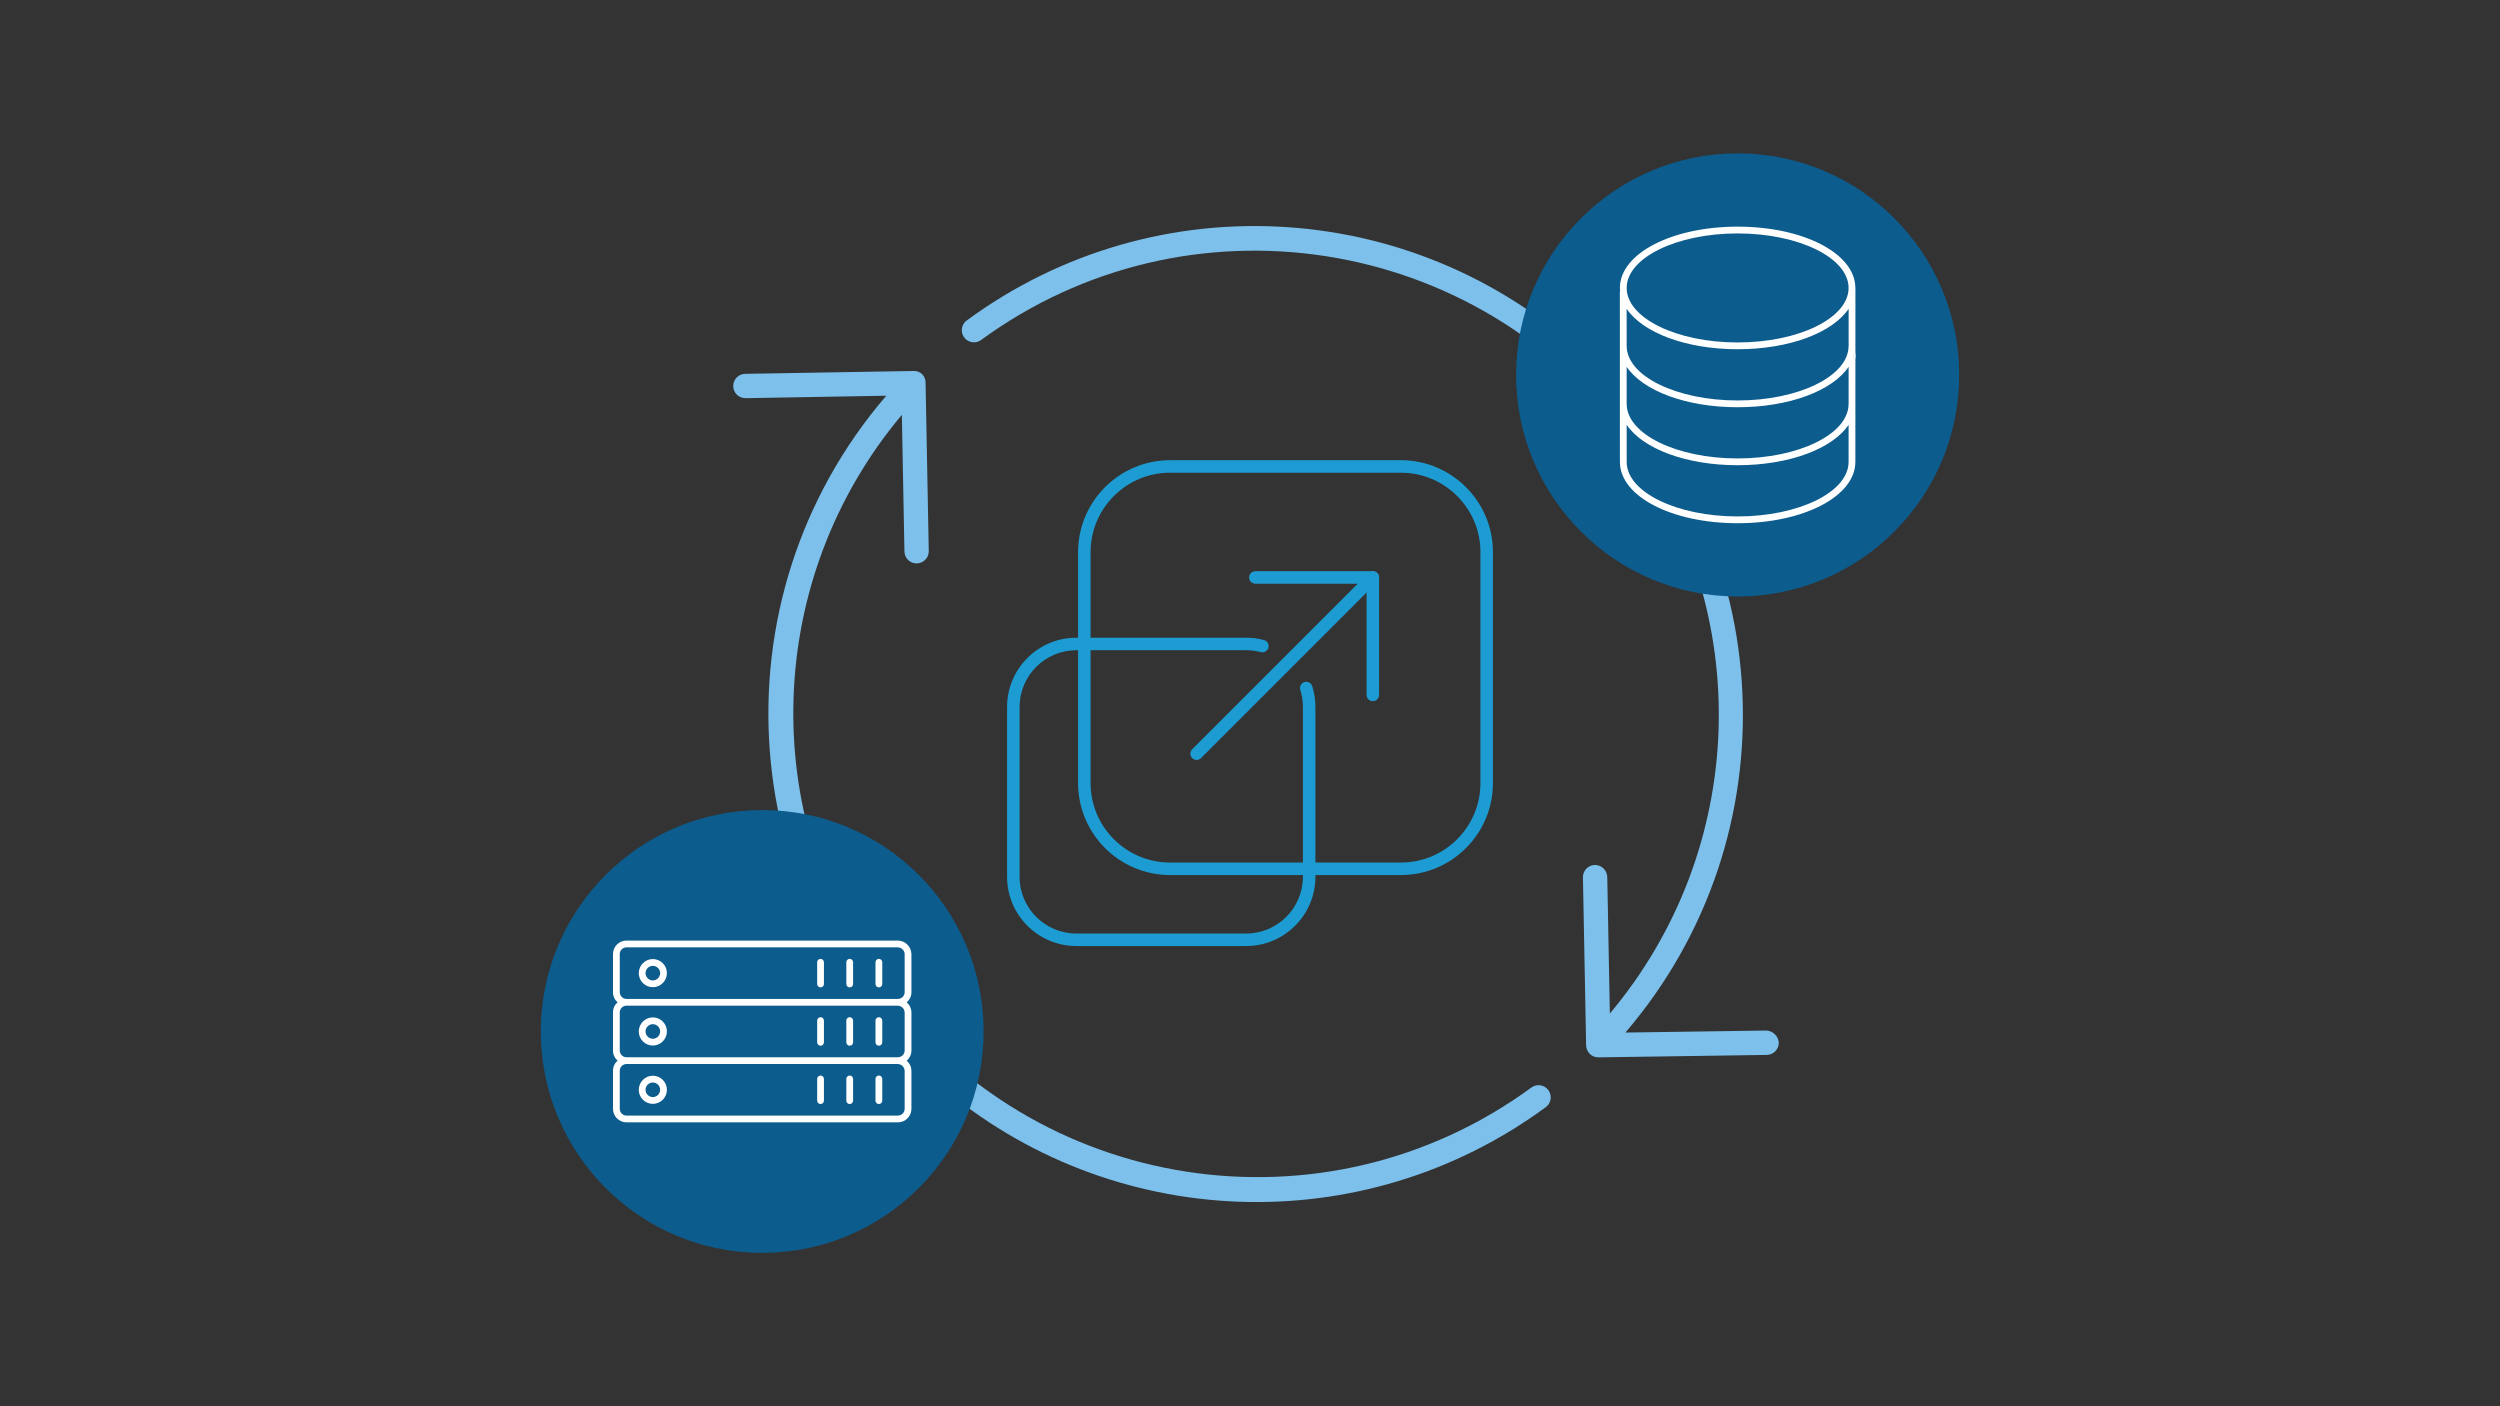<svg viewBox="0 0 1200 675" xmlns="http://www.w3.org/2000/svg" id="a"><rect x="0" y="0" width="1200" height="675" fill="#333333" stroke="none"/><g id="b"><g id="c"><path fill="#7cc0eb" d="M434.129,264.699c.057,3.185,2.656,5.736,5.841,5.736h.105c3.225-.058,5.793-2.719,5.736-5.944,0,0,0-.001,0-.002l-1.53-80.672c.146-3.029-2.191-5.602-5.22-5.748-.238-.011-.477-.007-.714,.012l-80.602,1.355c-3.226,.026-5.82,2.662-5.794,5.887,.026,3.226,2.662,5.82,5.887,5.794h.117l67.46-1.168c-84.336,98.164-73.126,246.109,25.038,330.444,82.757,71.099,203.633,75.676,291.529,11.038,2.597-1.916,3.148-5.574,1.232-8.171-1.916-2.597-5.574-3.148-8.171-1.232h0c-99.273,72.639-238.635,51.048-311.274-48.225-60.546-82.747-56.781-196.137,9.122-274.684l1.238,65.579Z"></path><path fill="#7cc0eb" d="M765.145,174.776c-81.879-79.827-209.539-88.566-301.532-20.641-2.405,2.15-2.612,5.842-.462,8.247,1.876,2.099,4.984,2.561,7.39,1.098,99.19-72.763,238.585-51.339,311.348,47.852,60.777,82.851,56.992,196.526-9.161,275.151l-1.238-65.568c-.119-3.199-2.745-5.732-5.946-5.736-3.225,.058-5.793,2.719-5.736,5.944,0,0,0,.001,0,.002l1.53,80.672c.057,3.185,2.656,5.736,5.841,5.736h.082l80.8-1.168c3.225-.045,5.804-2.696,5.759-5.921h0c-.267-3.135-2.794-5.598-5.934-5.783l-67.694,.97c80.669-94.086,74.074-234.73-15.046-320.854Z"></path></g></g><circle fill="#0c5c8d" r="106.347" cy="179.967" cx="834.069"></circle><circle fill="#0c5c8d" r="106.277" cy="495.104" cx="365.861"></circle><g><path fill="#fff" d="M890.604,169.472v2.68h-1.2c.35-.88,.62-1.77,.8-2.68h.4Z"></path><rect fill="#fff" height="2.68" width=".02" y="199.002" x="890.584"></rect><path fill="#fff" d="M890.594,169.472l.01-31.3h-.03c-.04-16.47-24.85-29.38-56.51-29.38s-56.51,12.93-56.51,29.42c0,.58,.03,1.15,.09,1.72h-.11l.02,81.79c0,16.5,24.83,29.42,56.51,29.42s56.51-12.92,56.51-29.42l.01-20.04v-2.68l.01-26.85h-1.19c.35-.88,.62-1.77,.8-2.68h.39Zm-56.53-57.43c29.37,0,53.26,11.74,53.26,26.17s-23.89,26.17-53.26,26.17-53.26-11.74-53.26-26.17,23.9-26.17,53.26-26.17Zm0,55.59c24.92,0,45.6-7.99,53.29-19.43l-.01,17.85h-.02c0,14.43-23.89,26.17-53.26,26.17s-53.26-11.74-53.26-26.17h-.01l-.01-17.84c7.7,11.43,28.37,19.42,53.28,19.42Zm-53.27,8.43c7.7,11.43,28.37,19.41,53.27,19.41s45.58-7.99,53.28-19.42l-.01,17.84h-.01c0,14.43-23.89,26.16-53.26,26.16s-53.26-11.73-53.26-26.16h-.01v-17.83Zm106.53,45.66c0,14.43-23.89,26.17-53.26,26.17s-53.26-11.74-53.26-26.17v-17.82c7.7,11.42,28.36,19.4,53.26,19.4s45.56-7.98,53.27-19.4l-.01,17.82Z"></path><path fill="#fff" d="M890.594,169.472v2.68h-1.19c.35-.88,.62-1.77,.8-2.68h.39Z"></path></g><g><path fill="#fff" d="M421.862,529.944c-.897,0-1.625-.728-1.625-1.625v-10.435c0-.897,.728-1.625,1.625-1.625s1.625,.728,1.625,1.625v10.435c0,.897-.728,1.625-1.625,1.625Z"></path><path fill="#fff" d="M407.862,529.944c-.897,0-1.625-.728-1.625-1.625v-10.435c0-.897,.728-1.625,1.625-1.625s1.625,.728,1.625,1.625v10.435c0,.897-.728,1.625-1.625,1.625Z"></path><path fill="#fff" d="M393.862,529.944c-.897,0-1.625-.728-1.625-1.625v-10.435c0-.897,.728-1.625,1.625-1.625s1.625,.728,1.625,1.625v10.435c0,.897-.728,1.625-1.625,1.625Z"></path><path fill="#fff" d="M313.362,519.602c1.933,0,3.5,1.567,3.5,3.5s-1.567,3.5-3.5,3.5-3.5-1.567-3.5-3.5,1.567-3.5,3.5-3.5h0Zm0-3.25c-3.722,0-6.75,3.028-6.75,6.75s3.028,6.75,6.75,6.75,6.75-3.028,6.75-6.75-3.028-6.75-6.75-6.75h0Z"></path><path fill="#fff" d="M421.862,501.944c-.897,0-1.625-.728-1.625-1.625v-10.435c0-.897,.728-1.625,1.625-1.625s1.625,.728,1.625,1.625v10.435c0,.897-.728,1.625-1.625,1.625Z"></path><path fill="#fff" d="M407.862,501.944c-.897,0-1.625-.728-1.625-1.625v-10.435c0-.897,.728-1.625,1.625-1.625s1.625,.728,1.625,1.625v10.435c0,.897-.728,1.625-1.625,1.625Z"></path><path fill="#fff" d="M393.862,501.944c-.897,0-1.625-.728-1.625-1.625v-10.435c0-.897,.728-1.625,1.625-1.625s1.625,.728,1.625,1.625v10.435c0,.897-.728,1.625-1.625,1.625Z"></path><path fill="#fff" d="M313.362,491.602c1.933,0,3.5,1.567,3.5,3.5s-1.567,3.5-3.5,3.5-3.5-1.567-3.5-3.5,1.567-3.5,3.5-3.5h0Zm0-3.25c-3.722,0-6.75,3.028-6.75,6.75s3.028,6.75,6.75,6.75,6.75-3.028,6.75-6.75-3.028-6.75-6.75-6.75h0Z"></path><path fill="#fff" d="M437.486,476.249v-18.17c0-3.64-2.96-6.6-6.6-6.6h-130.17c-3.57,0-6.48,2.9-6.48,6.47v18.3c0,1.93,.85,3.67,2.2,4.86-1.35,1.17-2.2,2.91-2.2,4.84v18.3c0,1.93,.85,3.67,2.2,4.86-1.35,1.17-2.2,2.91-2.2,4.84v18.3c0,3.57,2.91,6.48,6.48,6.48h130.29c3.58,0,6.48-2.91,6.48-6.48v-18.17c0-1.97-.87-3.74-2.24-4.94,1.37-1.19,2.24-2.94,2.24-4.89v-18.17c0-1.97-.87-3.74-2.24-4.94,1.37-1.19,2.24-2.94,2.24-4.89Zm-140-18.3c0-1.77,1.45-3.22,3.23-3.22h130.17c1.85,0,3.35,1.5,3.35,3.35v18.17c0,1.78-1.45,3.23-3.23,3.23h-130.29c-1.78,0-3.23-1.45-3.23-3.23v-18.3Zm136.75,74.3c0,1.78-1.45,3.23-3.23,3.23h-130.29c-1.78,0-3.23-1.45-3.23-3.23v-18.3c0-1.77,1.45-3.22,3.23-3.22h130.17c1.85,0,3.35,1.5,3.35,3.35v18.17Zm-133.52-24.77c-1.78,0-3.23-1.45-3.23-3.23v-18.3c0-1.77,1.45-3.22,3.23-3.22h130.17c1.85,0,3.35,1.5,3.35,3.35v18.17c0,1.78-1.45,3.23-3.23,3.23h-130.29Z"></path><path fill="#fff" d="M421.862,473.944c-.897,0-1.625-.728-1.625-1.625v-10.435c0-.897,.728-1.625,1.625-1.625s1.625,.728,1.625,1.625v10.435c0,.897-.728,1.625-1.625,1.625Z"></path><path fill="#fff" d="M407.862,473.944c-.897,0-1.625-.728-1.625-1.625v-10.435c0-.897,.728-1.625,1.625-1.625s1.625,.728,1.625,1.625v10.435c0,.897-.728,1.625-1.625,1.625Z"></path><path fill="#fff" d="M393.862,473.944c-.897,0-1.625-.728-1.625-1.625v-10.435c0-.897,.728-1.625,1.625-1.625s1.625,.728,1.625,1.625v10.435c0,.897-.728,1.625-1.625,1.625Z"></path><path fill="#fff" d="M313.362,463.602c1.933,0,3.5,1.567,3.5,3.5s-1.567,3.5-3.5,3.5-3.5-1.567-3.5-3.5,1.567-3.5,3.5-3.5h0Zm0-3.25c-3.722,0-6.75,3.028-6.75,6.75s3.028,6.75,6.75,6.75,6.75-3.028,6.75-6.75-3.028-6.75-6.75-6.75h0Z"></path></g><g><g id="d"><path fill="#1d9cd3" d="M574.378,364.764c-.768,0-1.535-.293-2.121-.879-1.172-1.171-1.172-3.071,0-4.242l84.583-84.583c1.172-1.172,3.07-1.172,4.242,0,1.172,1.171,1.172,3.071,0,4.242l-84.583,84.583c-.586,.586-1.354,.879-2.121,.879Z"></path><path fill="#1d9cd3" d="M658.961,336.57c-1.657,0-3-1.343-3-3v-53.389h-53.389c-1.657,0-3-1.343-3-3s1.343-3,3-3h56.389c1.657,0,3,1.343,3,3v56.389c0,1.657-1.343,3-3,3Z"></path></g><g id="e"><path fill="#1d9cd3" d="M672.467,220.899h-110.85c-24.34,0-44.14,19.8-44.14,44.13v41.07h-.83c-18.34,0-33.25,14.91-33.25,33.25v81.51c0,18.33,14.91,33.24,33.25,33.24h81.51c18.33,0,33.24-14.91,33.24-33.24v-.84h41.07c24.34,0,44.14-19.8,44.14-44.13v-110.86c0-24.33-19.8-44.13-44.14-44.13Zm-47.07,199.96c0,15.02-12.22,27.24-27.24,27.24h-81.51c-15.03,0-27.25-12.22-27.25-27.24v-81.51c0-15.03,12.22-27.25,27.25-27.25h.83v63.79c0,24.33,19.8,44.13,44.14,44.13h63.78v.84Zm85.21-44.97c0,21.03-17.11,38.13-38.14,38.13h-41.07v-74.67c0-3.41-.51-6.77-1.53-9.99-.49-1.59-2.18-2.46-3.76-1.96-1.58,.49-2.46,2.18-1.96,3.76,.83,2.63,1.25,5.39,1.25,8.19v74.67h-63.78c-21.03,0-38.14-17.1-38.14-38.13v-63.79h74.68c2.38,0,4.74,.31,7.02,.91,1.6,.43,3.24-.52,3.67-2.13,.42-1.6-.53-3.24-2.13-3.67-2.78-.74-5.66-1.11-8.56-1.11h-74.68v-41.07c0-21.03,17.11-38.13,38.14-38.13h110.85c21.03,0,38.14,17.1,38.14,38.13v110.86Z"></path></g></g></svg>